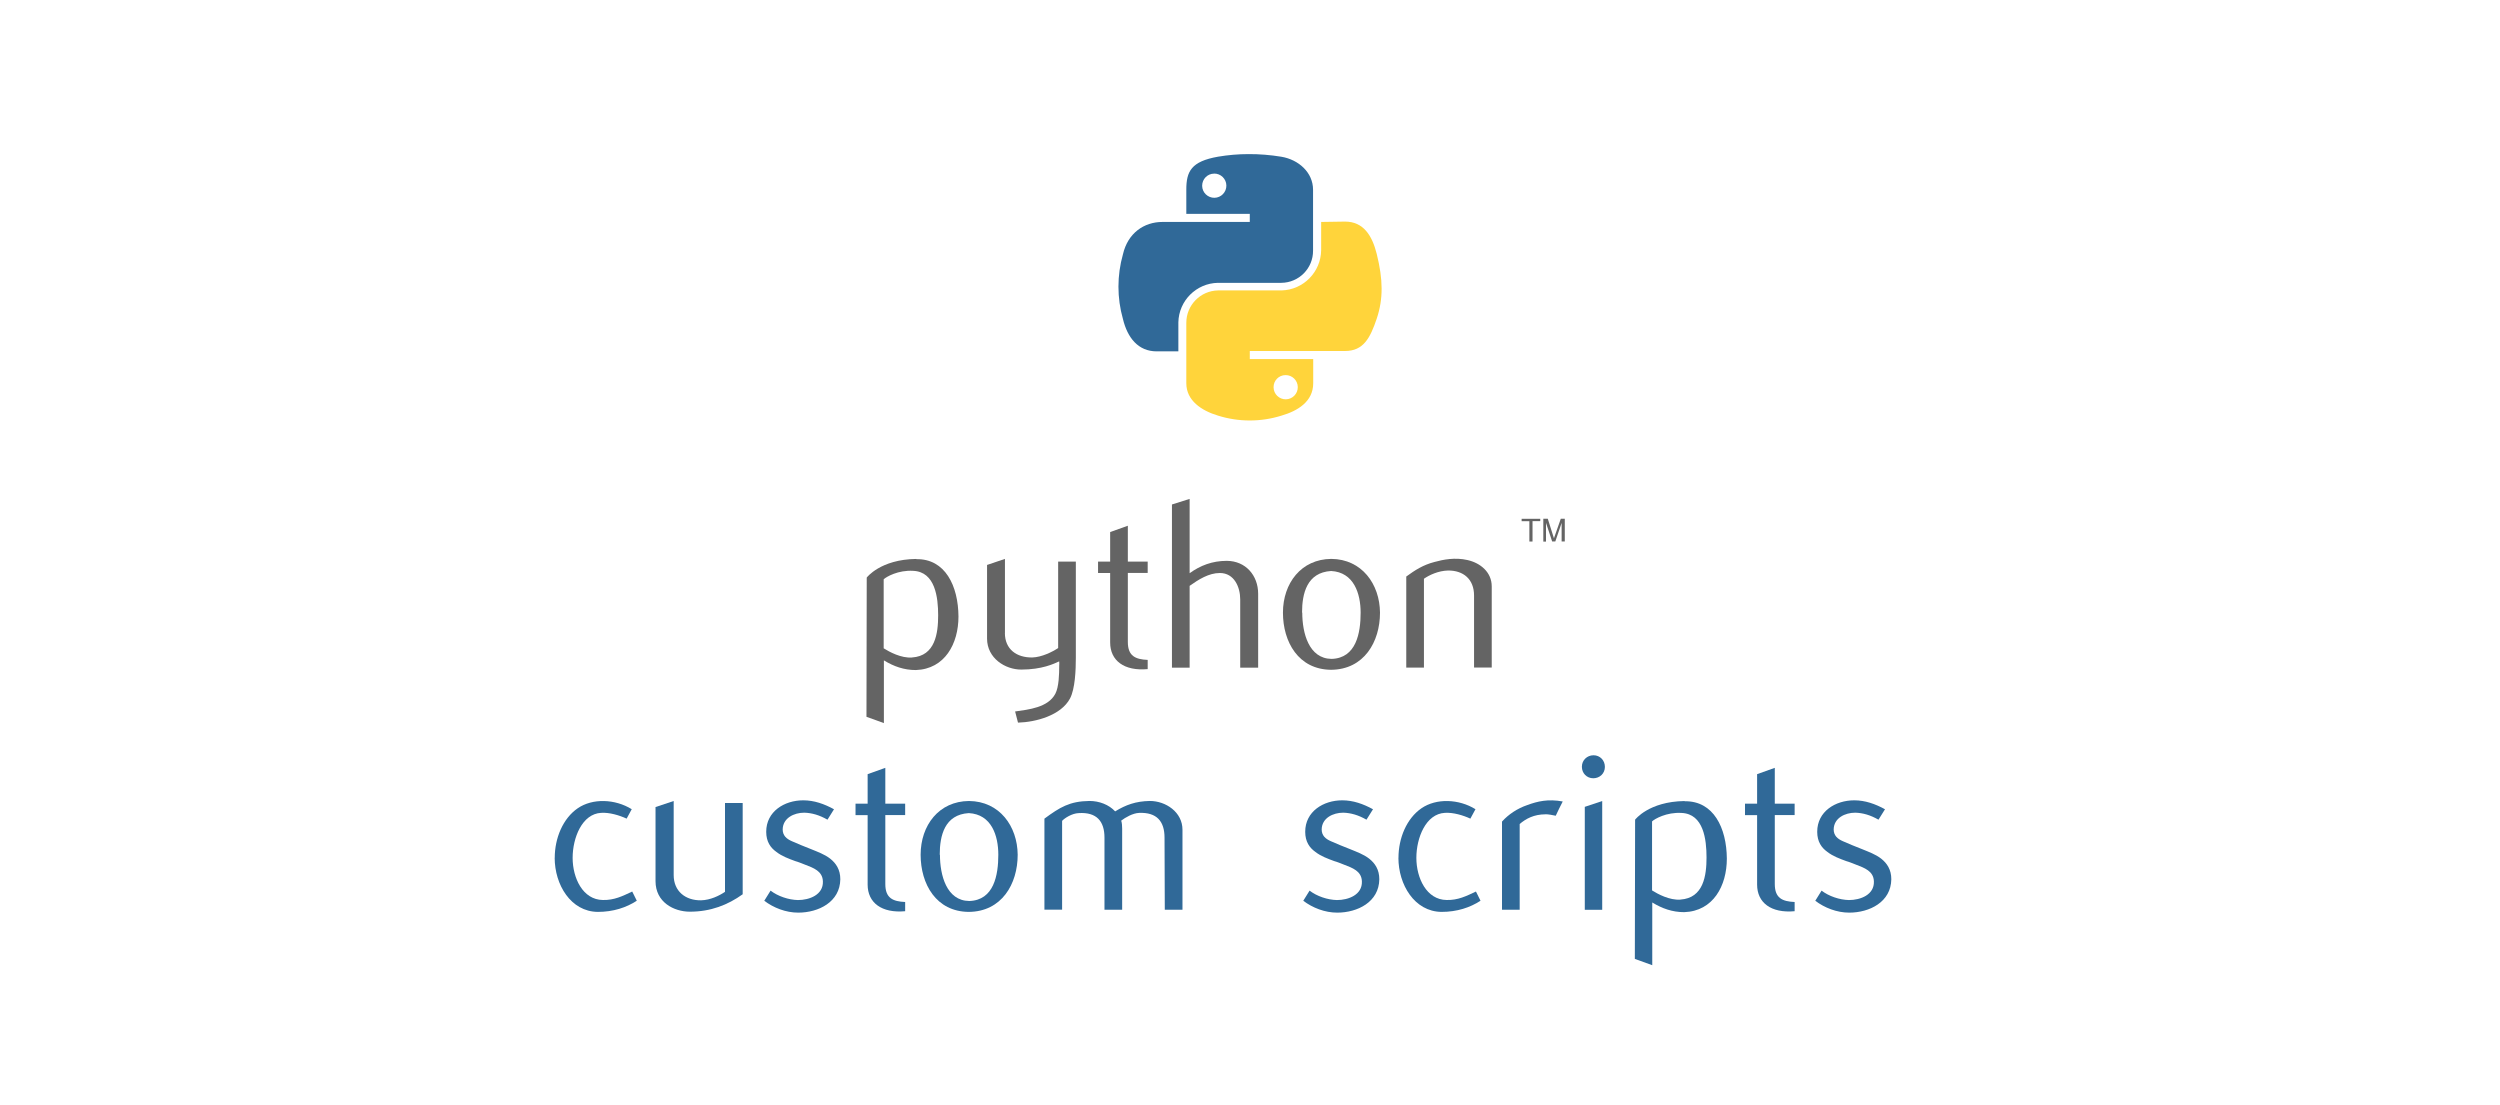 <?xml version="1.0" encoding="UTF-8"?><svg id="JS" xmlns="http://www.w3.org/2000/svg" xmlns:xlink="http://www.w3.org/1999/xlink" viewBox="0 0 475 210"><defs><linearGradient id="linear-gradient" x1="456.35" y1="8783.97" x2="505.41" y2="8826.17" gradientTransform="translate(-41.28 -4973.6) scale(.56)" gradientUnits="userSpaceOnUse"><stop offset="0" stop-color="#5a9fd4"/><stop offset="1" stop-color="#306998"/></linearGradient><linearGradient id="linear-gradient-2" x1="524.46" y1="8854.44" x2="506.94" y2="8829.66" gradientTransform="translate(-41.28 -4973.6) scale(.56)" gradientUnits="userSpaceOnUse"><stop offset="0" stop-color="#ffd43b"/><stop offset="1" stop-color="#ffe873"/></linearGradient></defs><g><path d="M237.19,29.28c-1.93,0-3.86,.17-5.76,.49-5.1,.9-6.03,2.79-6.03,6.27v4.6h12.06v1.53h-16.59c-3.5,0-6.58,2.11-7.51,6.15-1.14,4.02-1.14,8.28,0,12.29,.86,3.57,2.9,6.15,6.41,6.15h4.12v-5.51c.08-4.11,3.4-7.43,7.51-7.51h12.05c3.36-.03,6.06-2.77,6.03-6.13v-11.56c0-3.27-2.73-5.72-6.03-6.27-2.07-.34-4.16-.51-6.26-.5Zm-6.52,3.7c1.27-.02,2.32,.99,2.34,2.26,.02,1.27-.99,2.32-2.26,2.34-1.27,.02-2.32-.99-2.34-2.26v-.03c0-1.26,1-2.29,2.26-2.3h0Z" style="fill:url(#linear-gradient);"/><path d="M251.02,42.17v5.36c-.05,4.15-3.36,7.53-7.51,7.65h-12.08c-3.35,.06-6.03,2.8-6.03,6.15v11.49c0,3.27,2.84,5.19,6.03,6.15,3.92,1.23,8.13,1.23,12.05,0,3.04-.88,6.03-2.65,6.03-6.15v-4.6h-12.05v-1.53h18.09c3.5,0,4.78-2.45,6.03-6.15,1.26-3.78,1.21-7.41,0-12.29-.87-3.49-2.52-6.15-6.03-6.15l-4.53,.07Zm-6.78,29.1c1.27-.02,2.32,.99,2.34,2.26,.02,1.27-.99,2.32-2.26,2.34-1.27,.02-2.32-.99-2.34-2.26,0-.02,0-.03,0-.05-.01-1.26,1-2.28,2.25-2.29h0Z" style="fill:url(#linear-gradient-2);"/></g><g><g><path d="M174.11,106.24c5.47-.09,7.96,5.06,8,10.9,0,5.15-2.58,9.98-8.1,10.17-2.25,0-4.19-.69-6.07-1.84v11.92l-3.31-1.2,.05-26.45s2.58-3.45,9.39-3.54l.05,.05Zm-.83,18.68c4.42-.28,4.97-4.6,4.97-8s-.55-8.28-4.74-8.46c-2.85-.18-5.15,1.15-5.61,1.61v13.11c1.1,.69,3.31,1.89,5.38,1.75Z" style="fill:#646464;"/><path d="M190.93,120.27c0,3.08,2.21,4.69,5.2,4.65,1.79-.05,3.82-1.06,4.92-1.79v-16.42h3.36v18.26c0,2.35-.14,5.89-1.1,7.73-1.7,3.22-6.49,4.51-9.89,4.6l-.55-2.12c2.58-.37,6.26-.74,7.64-3.36,.69-1.29,.74-3.82,.74-5.29,0-.51,.05-.37,0-.87-1.01,.46-3.27,1.56-7.22,1.56-3.04,0-6.49-2.16-6.49-5.89v-13.99l3.4-1.15v14.08Z" style="fill:#646464;"/><path d="M208.63,108.86v-2.16h2.3v-5.61l3.36-1.2v6.81h3.77v2.16h-3.77v13.11c0,2.67,1.43,3.31,3.77,3.41v1.75c-4.46,.41-7.13-1.61-7.13-5.06v-13.2h-2.3Z" style="fill:#646464;"/><path d="M235.64,126.85v-12.97c0-2.35-1.15-5.01-3.86-5.01-2.12,0-4.05,1.24-5.75,2.44v15.55h-3.36v-31.01l3.36-1.06v14.12c2.02-1.47,4.32-2.35,7.04-2.35,3.59,0,5.98,2.76,5.98,6.26v14.03h-3.4Z" style="fill:#646464;"/><path d="M252.95,106.19c5.8,.05,9.2,4.78,9.25,10.21,0,5.57-3.04,10.81-9.29,10.86-6.21-.05-9.15-5.29-9.15-10.86s3.45-10.17,9.2-10.21Zm-5.52,10.21c0,3.86,1.24,8.74,5.57,8.79,4.69-.14,5.52-4.92,5.52-8.79,0-3.63-1.29-7.68-5.61-7.91-4.6,.28-5.52,4.28-5.52,7.91h.05Z" style="fill:#646464;"/><path d="M280.07,126.85v-13.71c0-3.08-2.02-4.78-4.97-4.74-1.79,.05-3.5,.83-4.55,1.56v16.88h-3.36v-17.3c1.7-1.24,3.22-2.21,5.34-2.76,1.66-.46,3.91-.92,6.3-.37,2.44,.55,4.6,2.3,4.6,5.01v15.41h-3.36Z" style="fill:#646464;"/><path d="M105.4,163c0-3.77,1.56-7.5,4.37-9.43,2.81-1.93,7.08-1.79,10.26,.18l-.97,1.79c-1.38-.64-3.27-1.2-4.83-1.1-3.63,.18-5.43,4.74-5.43,8.56s1.93,7.96,5.75,8c2.16,.05,3.73-.74,5.57-1.61l.87,1.75c-1.98,1.29-4.46,2.12-7.41,2.12-5.15-.05-8.19-5.2-8.19-10.26Z" style="fill:#306998;"/><path d="M128,152.19v14.08c0,3.08,2.25,4.83,5.2,4.79,1.79-.05,3.45-.87,4.55-1.61v-16.88h3.36v17.34c-2.81,2.02-6.07,3.31-10.03,3.31-3.04,0-6.53-1.79-6.53-5.8v-14.08l3.45-1.15Z" style="fill:#306998;"/><path d="M145.21,171.15l1.2-1.93c1.38,1.06,3.4,1.75,5.2,1.79,2.21,0,4.83-1.01,4.74-3.54-.05-1.98-1.84-2.58-3.36-3.17-.6-.23-1.24-.51-1.89-.69-1.24-.46-2.53-.92-3.59-1.75-1.1-.78-1.93-1.93-1.93-3.82,0-3.86,3.45-5.98,7.04-5.98,2.07,0,4,.69,5.84,1.7l-1.24,1.98c-1.52-.87-2.94-1.29-4.42-1.33-1.93,0-4.05,1.01-4.09,3.17,0,1.15,.69,1.79,1.75,2.25,1.01,.46,2.39,1.01,3.68,1.52,1.24,.51,2.53,.97,3.59,1.79,1.1,.87,1.93,2.07,1.93,3.91-.05,4.33-4.14,6.35-8,6.35-2.35,0-4.69-.92-6.44-2.25Z" style="fill:#306998;"/><path d="M162.55,154.86v-2.16h2.3v-5.61l3.36-1.2v6.81h3.77v2.16h-3.77v13.11c0,2.67,1.43,3.31,3.77,3.41v1.75c-4.46,.41-7.13-1.61-7.13-5.06v-13.2h-2.3Z" style="fill:#306998;"/><path d="M184.11,152.19c5.8,.05,9.2,4.78,9.25,10.21,0,5.57-3.04,10.81-9.29,10.86-6.21-.05-9.15-5.29-9.15-10.86s3.45-10.17,9.2-10.21Zm-5.52,10.21c0,3.86,1.24,8.74,5.57,8.79,4.69-.14,5.52-4.92,5.52-8.79,0-3.63-1.29-7.68-5.61-7.91-4.6,.28-5.52,4.28-5.52,7.91h.05Z" style="fill:#306998;"/><path d="M224.67,172.85h-3.36l-.05-13.71c0-3.08-1.47-4.83-4.83-4.69-1.2,.05-2.62,.87-3.4,1.47,.14,.41,.18,1.01,.18,1.52v15.41h-3.36v-13.71c0-3.08-1.47-4.88-4.92-4.65-1.24,.05-2.62,.92-3.13,1.47v16.88h-3.36v-17.3c2.94-2.16,4.78-3.31,8.56-3.36,1.84,0,3.68,.69,4.88,1.98,2.02-1.24,3.91-1.93,6.58-1.98,3.04,0,6.21,2.12,6.21,5.47v15.18Z" style="fill:#306998;"/><path d="M247.62,171.15l1.2-1.93c1.38,1.06,3.4,1.75,5.2,1.79,2.21,0,4.83-1.01,4.74-3.54-.05-1.98-1.84-2.58-3.36-3.17-.6-.23-1.24-.51-1.89-.69-1.24-.46-2.53-.92-3.59-1.75-1.1-.78-1.93-1.93-1.93-3.82,0-3.86,3.45-5.98,7.04-5.98,2.07,0,4,.69,5.84,1.7l-1.24,1.98c-1.52-.87-2.94-1.29-4.42-1.33-1.93,0-4.05,1.01-4.09,3.17,0,1.15,.69,1.79,1.75,2.25,1.01,.46,2.39,1.01,3.68,1.52,1.24,.51,2.53,.97,3.59,1.79,1.1,.87,1.93,2.07,1.93,3.91-.05,4.33-4.14,6.35-8,6.35-2.35,0-4.69-.92-6.44-2.25Z" style="fill:#306998;"/><path d="M265.71,163c0-3.77,1.56-7.5,4.37-9.43,2.81-1.93,7.08-1.79,10.26,.18l-.97,1.79c-1.38-.64-3.27-1.2-4.83-1.1-3.63,.18-5.43,4.74-5.43,8.56s1.93,7.96,5.75,8c2.16,.05,3.73-.74,5.57-1.61l.87,1.75c-1.98,1.29-4.46,2.12-7.41,2.12-5.15-.05-8.19-5.2-8.19-10.26Z" style="fill:#306998;"/><path d="M293.66,154.72c-2.21,0-3.73,.83-4.92,1.84v16.29h-3.36v-16.75c1.24-1.38,2.9-2.48,4.78-3.13,2.02-.74,3.96-1.2,6.76-.69-.41,.83-.97,1.89-1.33,2.71-.64-.14-1.43-.28-1.89-.28h-.05Z" style="fill:#306998;"/><path d="M300.56,145.66c0-1.2,.97-2.16,2.21-2.16s2.16,.97,2.16,2.21-.97,2.16-2.21,2.16-2.16-.97-2.16-2.16v-.05Zm.55,7.64l3.31-1.1v20.66h-3.31v-19.55Z" style="fill:#306998;"/><path d="M320.1,152.24c5.47-.09,7.96,5.06,8,10.9,0,5.15-2.58,9.98-8.1,10.17-2.25,0-4.19-.69-6.07-1.84v11.92l-3.31-1.2,.05-26.45s2.58-3.45,9.39-3.54l.05,.05Zm-.83,18.68c4.42-.28,4.97-4.6,4.97-8s-.55-8.28-4.74-8.46c-2.85-.18-5.15,1.15-5.61,1.61v13.11c1.1,.69,3.31,1.89,5.38,1.75Z" style="fill:#306998;"/><path d="M331.55,154.86v-2.16h2.3v-5.61l3.36-1.2v6.81h3.77v2.16h-3.77v13.11c0,2.67,1.43,3.31,3.77,3.41v1.75c-4.46,.41-7.13-1.61-7.13-5.06v-13.2h-2.3Z" style="fill:#306998;"/><path d="M344.9,171.15l1.2-1.93c1.38,1.06,3.4,1.75,5.2,1.79,2.21,0,4.83-1.01,4.74-3.54-.05-1.98-1.84-2.58-3.36-3.17-.6-.23-1.24-.51-1.89-.69-1.24-.46-2.53-.92-3.59-1.75-1.1-.78-1.93-1.93-1.93-3.82,0-3.86,3.45-5.98,7.04-5.98,2.07,0,4,.69,5.84,1.7l-1.24,1.98c-1.52-.87-2.94-1.29-4.42-1.33-1.93,0-4.05,1.01-4.09,3.17,0,1.15,.69,1.79,1.75,2.25,1.01,.46,2.39,1.01,3.68,1.52,1.24,.51,2.53,.97,3.59,1.79,1.1,.87,1.93,2.07,1.93,3.91-.05,4.33-4.14,6.35-8,6.35-2.35,0-4.69-.92-6.44-2.25Z" style="fill:#306998;"/></g><path d="M290.58,102.89h.6v-3.88h1.47v-.44h-3.54v.46h1.47v3.87m2.63,0h.53v-3.56l1.17,3.54h.6l1.2-3.53v3.53h.6v-4.32h-.76l-1.3,3.72-1.17-3.72h-.85v4.34" style="fill:#646464;"/></g></svg>